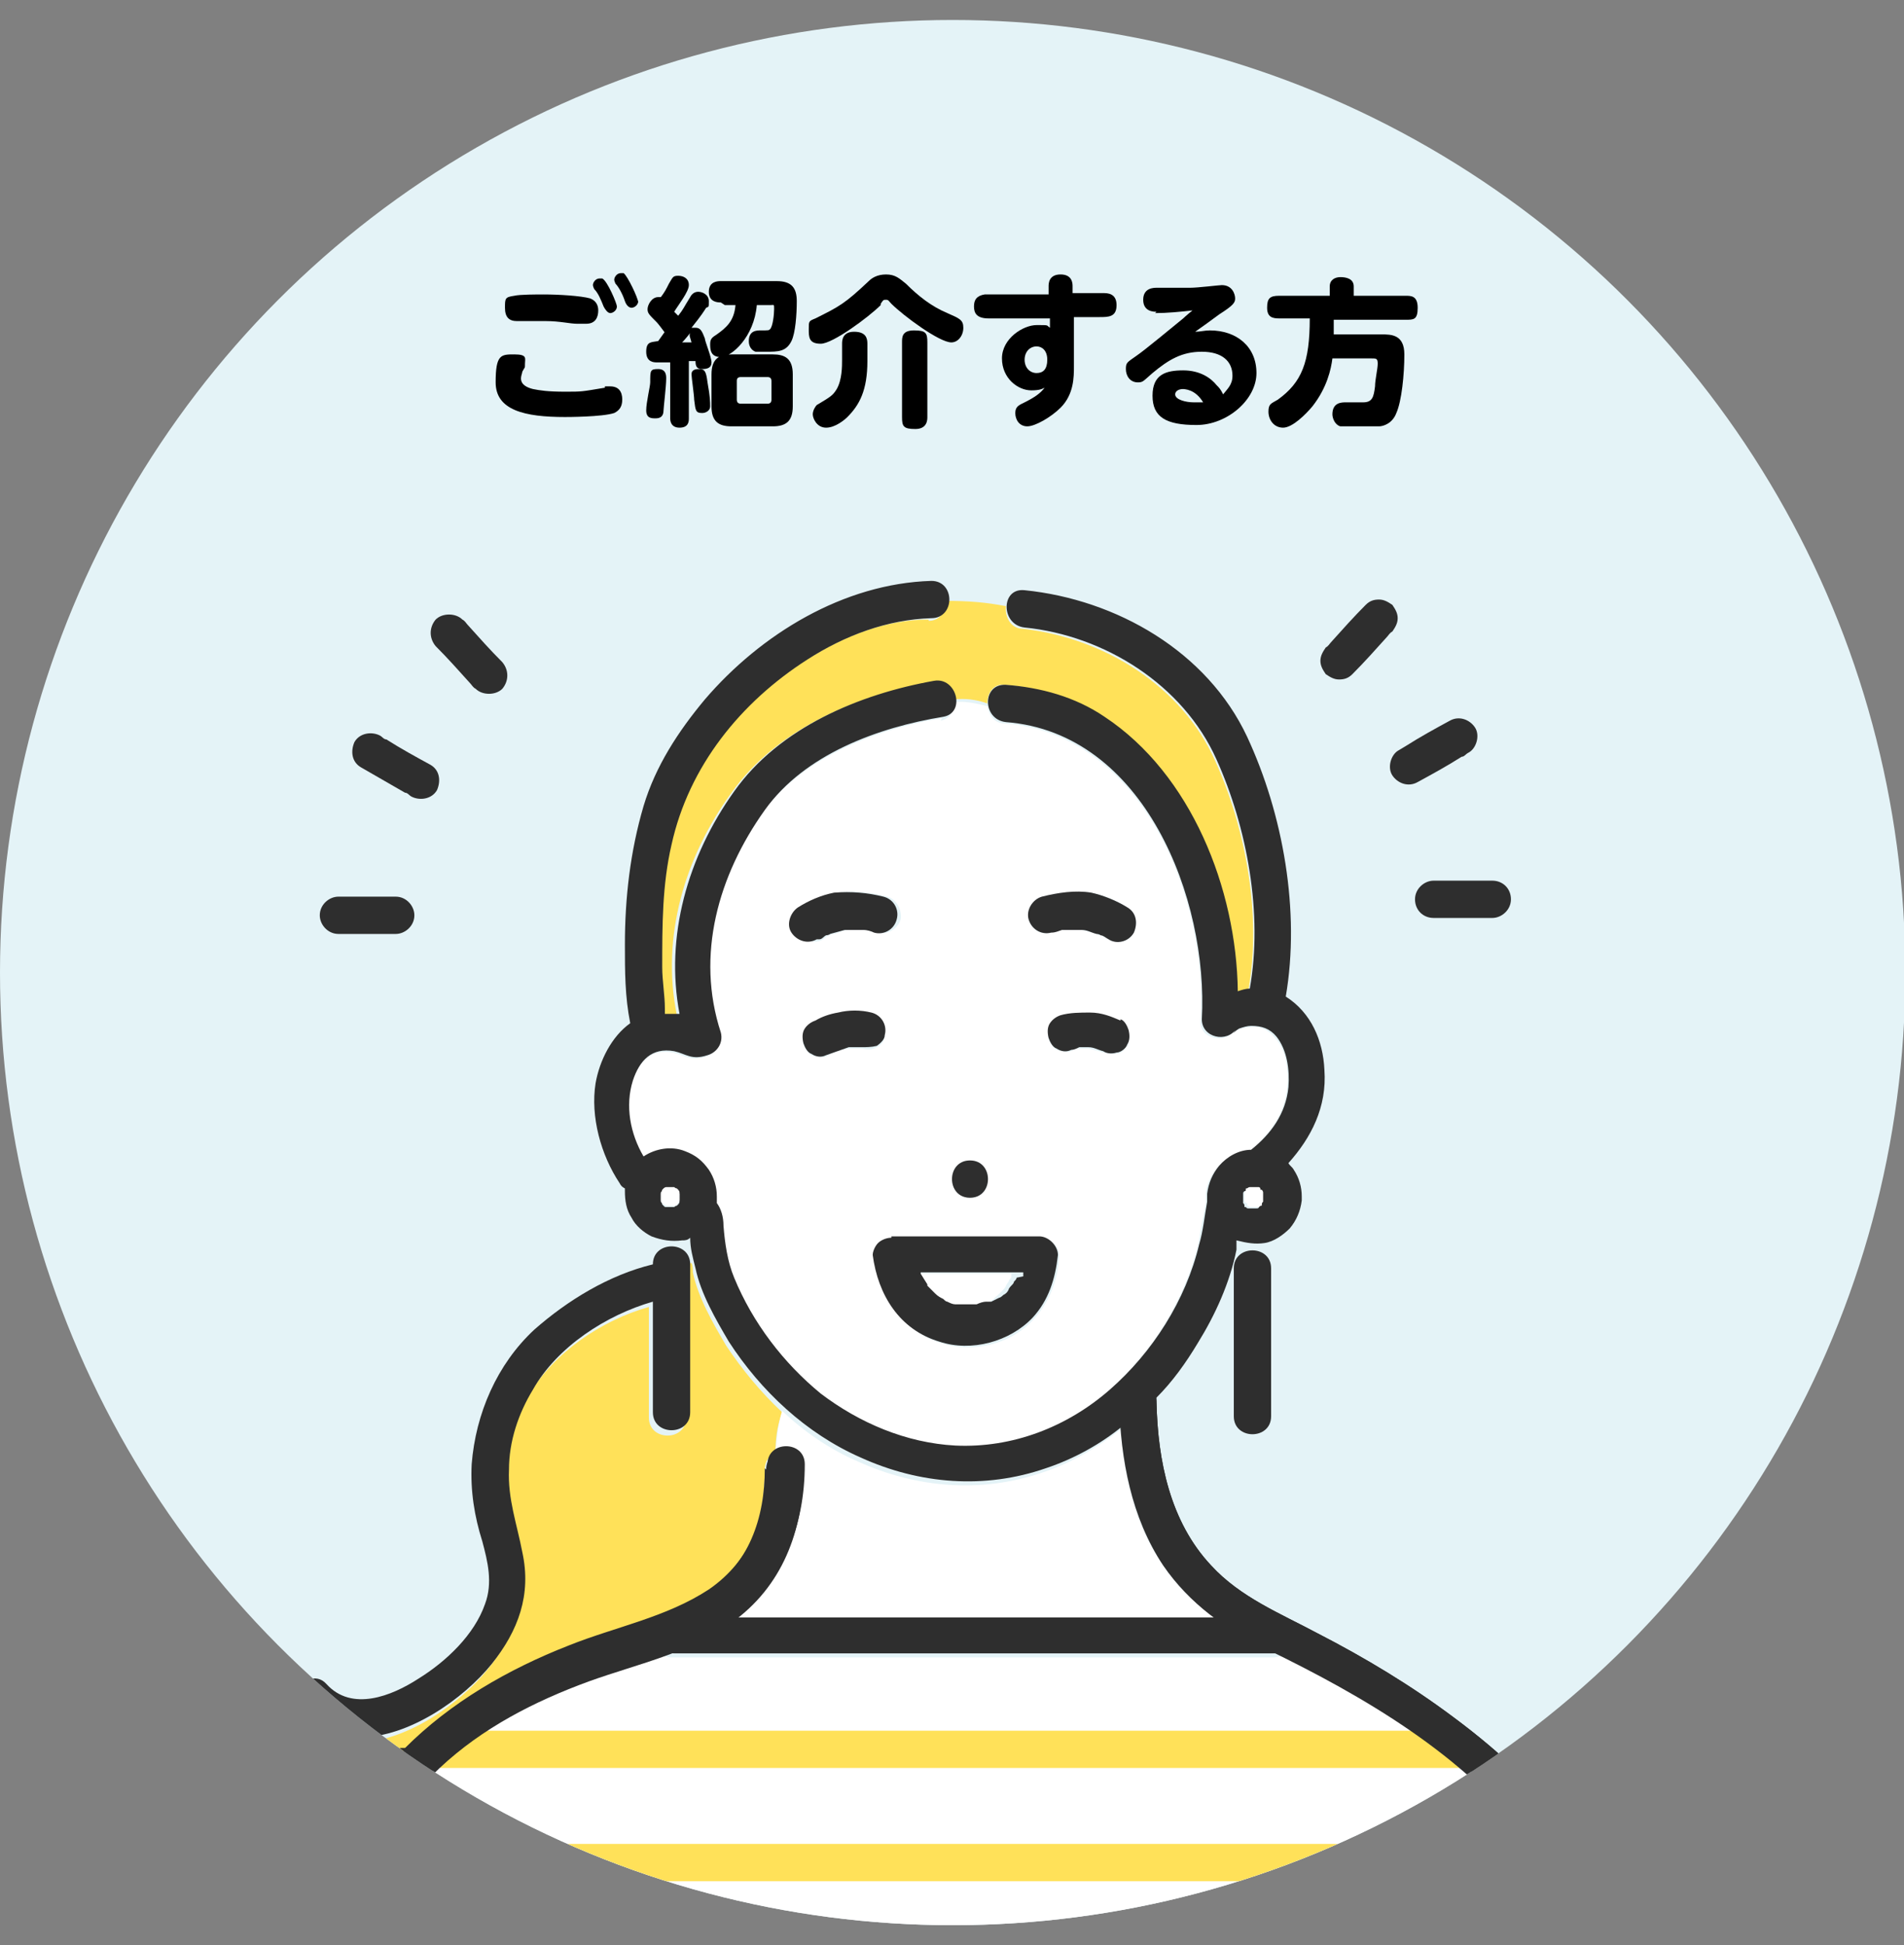 <?xml version="1.0" encoding="UTF-8"?>
<svg id="_レイヤー_2" xmlns="http://www.w3.org/2000/svg" version="1.1" xmlns:xlink="http://www.w3.org/1999/xlink" viewBox="0 0 142.9 146">
  <rect x="0" y="0" width="142.9" height="146" fill="#808080" stroke="none"/>
  <!-- Generator: Adobe Illustrator 29.5.0, SVG Export Plug-In . SVG Version: 2.1.0 Build 137)  -->
  <defs>
    <style>
      .st0 {
        fill: #fff;
      }

      .st1 {
        fill: none;
      }

      .st2 {
        fill: #ffe159;
      }

      .st3 {
        fill: #e4f3f7;
      }

      .st4 {
        clip-path: url(#clippath);
      }

      .st5 {
        fill: #2e2e2e;
      }
    </style>
    <clipPath id="clippath">
      <circle class="st1" cx="71.5" cy="73" r="71.5"/>
    </clipPath>
  </defs>
  <g id="_ヘッダー">
    <g>
      <circle class="st3" cx="71.5" cy="73" r="71.5"/>
      <g class="st4">
        <g>
          <path class="st2" d="M28.9,131.7h0,0Z"/>
          <path class="st2" d="M29.4,131.7h0s0,0,0,0Z"/>
          <path class="st2" d="M29,131.7s0,0,0,0h0s0,0,.1,0h0Z"/>
          <path class="st2" d="M29.4,131.7h0,0Z"/>
          <path class="st0" d="M68.7,95.6s0,0,0,.1c0,0,0,0,0,0,.2.3.3.6.5.8,0,0,0,0,0,.1h0c0,.1.2.2.3.3,0,0,.2.2.3.3,0,0,0,0,0,0,.2.1.4.3.6.4.1,0,.2.1.3.2h0s0,0,0,0c.2,0,.4.1.6.2.1,0,.3,0,.4,0,0,0,0,0,0,0,0,0,0,0,0,0,0,0,0,0,.2,0,.2,0,.4,0,.7,0,.1,0,.2,0,.3,0,0,0,0,0,0,0,.2,0,.5,0,.7-.2,0,0,.2,0,.2,0,0,0,.2,0,.2,0,.2,0,.4-.2.6-.3,0,0,0,0,0,0h0c0-.1.2-.2.3-.3.1-.1.3-.3.4-.4,0,0,.2-.2.2-.3,0,0,.1-.2.2-.3,0-.1.1-.2.2-.3h0s0,0,0-.1c0,0,0,0,0-.2h-7.7Z"/>
          <path class="st2" d="M51.5,96.6v9.8c0,1.8-2.8,1.8-2.8,0v-8.3c-3.6,1-7.2,3.5-9,6.6-1.1,1.8-1.7,3.9-1.8,6,0,2.2.6,4.1,1,6.2.7,3.2-.3,5.9-2.3,8.4-2.1,2.6-6.2,5.5-9.9,5.5.3.2.6.4,1,.6,0,0,.2,0,.2.1h0c.2,0,.3.1.5.2.1,0,.2,0,.4,0,0,0,0,0,.1,0h.3s0,0,.1,0h.1c.2,0,.3,0,.5-.1.1,0,.2,0,.3,0,3.4-3.4,7.7-5.9,12.3-7.7,3.5-1.4,7.3-2.1,10.5-4.2,3.2-2.2,4.4-5.6,4.4-9.4,0-.7.4-1.1.8-1.2,0-1,.1-2,.5-3.1-1.6-1.5-3-3.2-4.2-5-1-1.7-2.1-3.6-2.5-5.5,0-.2,0-.5-.1-.7-.1,0-.3,0-.4,0,0,.1,0,.3,0,.4v1.4h0Z"/>
          <path class="st2" d="M69.7,46.5c-3.3,0-6.5,1.3-9.3,3.1-5,3.2-9,8.1-10.2,13.9-.7,3-.8,6.1-.7,9.2,0,1,0,2.1.2,3.1,0,.1,0,.2,0,.4.4,0,.7,0,1.1,0-1.2-5.9.6-11.9,4.1-16.7,3.4-4.8,9.4-7.3,15-8.3.9-.2,1.6.5,1.7,1.3.8-.1,1.7,0,2.5.3,0-.7.4-1.5,1.3-1.4,2.6.2,5.2,1,7.4,2.4,6.5,4.2,9.9,12.8,10,20.6.3,0,.6,0,.9-.1h0c1-5.6-.2-12.1-2.5-17.2-2.5-5.6-8.3-9.2-14.4-9.9-1,0-1.4-1-1.3-1.7-1.5-.3-2.9-.4-4.5-.4,0,.7-.4,1.5-1.3,1.5h0Z"/>
          <path class="st0" d="M70.7,53.9c-4.8.8-10.4,2.9-13.4,7-3.5,4.9-5.2,10.8-3.3,16.7.2.7-.3,1.5-1,1.7-1.2.4-1.6-.1-2.5-.3-1.7-.3-2.5.7-3.1,2.2-.7,1.9-.2,4,.8,5.7h0c.9-.6,2.1-.8,3.1-.4.8.3,1.3.7,1.8,1.4.4.6.6,1.3.6,2,0,0,0,.2,0,.3,0,0,0,.2,0,.2.3.5.4,1,.5,1.7.1,1.3.3,2.7.8,3.9,1.4,3.4,3.7,6.4,6.5,8.7,2.8,2.3,6.4,3.8,10.1,3.9,4.3.2,8.4-1.4,11.6-4.2,3.2-2.8,5.7-6.8,6.7-10.9.2-1.1.4-2.2.6-3.2,0,0,0,0,0-.1,0-.2,0-.3,0-.5,0-.8.4-1.5.9-2.1.6-.7,1.5-1.1,2.4-1.2,1.4-1.2,2.6-2.7,2.8-4.7.1-1.3,0-2.8-.9-3.8-.5-.6-1.1-.9-1.9-.8-.3,0-.6.1-.9.2-.4.2-.5.5-.2,0-.7,1.1-2.7.7-2.6-.7.6-9.1-4.3-21.5-14.7-22.3-.8,0-1.2-.7-1.3-1.3-.8-.2-1.7-.4-2.5-.3,0,.6-.2,1.2-1,1.4ZM59.7,70c-.4-.6-.1-1.5.5-1.9.8-.5,1.8-.9,2.7-1.1,1.2-.2,2.5,0,3.7.3.7.2,1.1,1,1,1.7-.2.7-1,1.2-1.7,1-.3,0-.6-.1-.8-.2,0,0-.1,0-.2,0,0,0,0,0,0,0,0,0-.1,0-.2,0-.2,0-.4,0-.7,0-.1,0-.2,0-.3,0-.4,0-.7.2-1.1.3,0,0,0,0,0,0,0,0-.2,0-.3.1-.2,0-.4.2-.5.3-.7.4-1.5.1-1.9-.5h0ZM64.7,78.7c0,0-.2,0-.3,0-.2,0-.5,0-.7,0-.6.1-1.2.3-1.7.6-.3.1-.8,0-1.1-.1-.3-.2-.5-.5-.6-.8-.1-.3,0-.8.1-1.1.2-.3.5-.5.8-.6.6-.2,1.1-.4,1.7-.6.8-.2,1.7-.1,2.5,0,.8.2,1.1,1,1,1.7,0,.3-.3.7-.6.8-.3.2-.7.2-1.1.1h0ZM84.6,78.5c-.2.3-.5.6-.8.6-.4,0-.7,0-1-.1-.3-.1-.7-.2-1.1-.3-.2,0-.5,0-.7,0-.2,0-.4,0-.6.2-.3.1-.8,0-1.1-.1-.3-.2-.5-.5-.6-.8-.1-.3,0-.8.1-1.1.2-.3.5-.5.8-.6.7-.3,1.5-.3,2.2-.2.8,0,1.5.3,2.3.6.3.2.5.5.6.8.1.3,0,.7-.1,1.1h0ZM78.2,67.3c1.2-.3,2.4-.4,3.7-.3,1,.2,1.9.6,2.7,1.1.7.4.8,1.2.5,1.9-.3.7-1.3.9-1.9.5-.2-.1-.4-.2-.6-.3,0,0-.2,0-.3-.1,0,0,0,0,0,0-.3-.1-.7-.2-1.1-.3h0c-.1,0-.2,0-.3,0-.2,0-.4,0-.7,0,0,0-.1,0-.2,0,0,0-.2,0-.3,0-.3,0-.5.1-.8.2-.8.2-1.5-.2-1.7-1-.2-.7.3-1.5,1-1.7h0ZM78.1,92.9c.7,0,1.4.6,1.4,1.4-.1,1.7-.7,3.4-1.9,4.7-1.7,1.9-4.6,2.6-7,1.8-2.9-.9-4.6-3.6-5-6.5,0-.4.1-.7.4-.9s0,0,0,0h0c.2-.2.6-.4,1-.4h11.1,0ZM72.8,87.1c1.8,0,1.8,2.8,0,2.8s-1.8-2.8,0-2.8Z"/>
          <path class="st0" d="M60.2,110.2c0,4.6-1.6,8.7-5.4,11.5h1.2c8.1,0,16.2,0,24.3,0s7.5,0,11.2,0c-1.6-1.2-3.1-2.5-4.2-4.2-2.1-3-2.9-6.6-3.2-10.2-1.8,1.4-3.7,2.5-5.8,3.2-4.6,1.6-9.5,1.2-13.9-.8-2.1-.9-4-2.2-5.7-3.8-.3,1-.4,2-.5,3.1.8-.3,1.9,0,1.9,1.2h0Z"/>
          <path class="st0" d="M96.2,124.3c-.2,0-.4.1-.6.1h-5.6c-8.1,0-16.2,0-24.3,0s-10.2,0-15.2,0c-.3,0-.5,0-.7-.2-1.8.7-3.7,1.2-5.6,1.9-4.1,1.5-8,3.5-11.2,6.5-3.8,3.6-5.9,8.2-8.1,12.8h93.9c-1.1-2.5-2.1-5-3.8-7.2-4.7-6.2-11.8-10.5-18.7-13.9h0Z"/>
          <path class="st5" d="M61.5,70.5c.2,0,.3-.2.5-.3,0,0,.2,0,.3-.1,0,0,0,0,0,0,.4-.1.7-.2,1.1-.3.1,0,.2,0,.3,0,.2,0,.4,0,.7,0,0,0,.1,0,.2,0,0,0,0,0,0,0,0,0,.1,0,.2,0,.3,0,.6.1.8.2.7.2,1.5-.2,1.7-1,.2-.7-.2-1.5-1-1.7-1.2-.3-2.4-.4-3.7-.3-1,.2-1.9.6-2.7,1.1-.6.4-.9,1.3-.5,1.9.4.6,1.2.9,1.9.5h0Z"/>
          <path class="st5" d="M85.1,70c.3-.7.2-1.5-.5-1.9-.8-.5-1.8-.9-2.7-1.1-1.2-.2-2.5,0-3.7.3-.7.2-1.2,1-1,1.7s.9,1.2,1.7,1c.3,0,.5-.1.8-.2,0,0,.2,0,.3,0,0,0,.1,0,.2,0,.2,0,.4,0,.7,0,.1,0,.2,0,.3,0h0c.4,0,.7.2,1.1.3,0,0,0,0,0,0,0,0,.2,0,.3.1.2,0,.4.2.6.3.6.4,1.5.2,1.9-.5h0Z"/>
          <path class="st5" d="M60.9,79.1c.3.2.7.3,1.1.1.6-.2,1.1-.4,1.7-.6.2,0,.5,0,.7,0,0,0,.2,0,.3,0,.3,0,.7,0,1.1-.1.3-.2.6-.5.6-.8.2-.7-.2-1.5-1-1.7-.8-.2-1.7-.2-2.5,0-.6.1-1.2.3-1.7.6-.3.1-.6.3-.8.6-.2.3-.2.7-.1,1.1.1.3.3.7.6.8h0Z"/>
          <path class="st5" d="M84.1,76.6c-.7-.3-1.4-.6-2.3-.6-.7,0-1.5,0-2.2.2-.3.1-.6.3-.8.6-.2.3-.2.7-.1,1.1.1.3.3.7.6.8.3.2.7.3,1.1.1.2,0,.4-.1.6-.2.2,0,.5,0,.7,0,.4,0,.7.2,1.1.3.3.2.7.2,1,.1.3,0,.7-.3.8-.6.2-.3.2-.7.1-1.1-.1-.3-.3-.7-.6-.8h0Z"/>
          <path class="st5" d="M72.8,87.1c-1.8,0-1.8,2.8,0,2.8s1.8-2.8,0-2.8Z"/>
          <path class="st5" d="M29,131.7c-.1,0-.1,0-.1,0h.1Z"/>
          <path class="st5" d="M29.4,131.7h-.1.1Z"/>
          <path class="st5" d="M21.7,145.5c-.8,1.6,1.6,3,2.4,1.4.2-.5.5-1,.7-1.4h-3s0,0,0,0h0Z"/>
          <path class="st5" d="M118.7,145.4c0,.1.1.3.2.4.6,1.3,2.1.7,2.5-.4h-2.6Z"/>
          <path class="st5" d="M121.2,144.4c-.9-2-1.7-4.2-2.9-6.1-2.3-3.7-5.7-6.8-9.2-9.4-3.2-2.4-6.7-4.5-10.2-6.3-2.8-1.5-5.8-2.7-8-5.1-3.1-3.3-4-7.9-4.1-12.2,0-.1,0-.3,0-.4,1.2-1.2,2.2-2.6,3.1-4.1,1.3-2.1,2.4-4.5,2.9-7v-.7c.8.2,1.4.3,2.1.2.7-.1,1.4-.6,1.9-1.1.5-.6.8-1.3.9-2.1,0,0,0-.2,0-.3,0-.7-.2-1.4-.6-2-.1-.2-.3-.3-.4-.5,1.7-1.9,2.9-4.2,2.7-7-.1-2.2-1-4.3-2.9-5.5,1.1-6.4-.2-13.7-2.9-19.5-3-6.4-9.8-10.3-16.7-11-1.8-.2-1.8,2.6,0,2.8,6,.6,11.9,4.3,14.4,9.9,2.3,5.1,3.5,11.6,2.5,17.2h0c-.3,0-.6.1-.9.2-.1-7.7-3.5-16.3-10-20.6-2.2-1.5-4.8-2.2-7.4-2.4-1.8-.1-1.8,2.6,0,2.8,10.4.8,15.2,13.3,14.7,22.3,0,1.4,1.9,1.8,2.6.7-.4.6-.3.3.2,0,.3-.1.6-.2.9-.2.8,0,1.4.2,1.9.8.8,1,1,2.5.9,3.8-.2,2-1.3,3.5-2.8,4.7-.9,0-1.8.5-2.4,1.2-.5.6-.8,1.3-.9,2.1,0,.2,0,.3,0,.5,0,0,0,0,0,.1-.2,1.1-.3,2.2-.6,3.2-1,4.2-3.5,8.1-6.7,10.9-3.2,2.8-7.3,4.4-11.6,4.2-3.7-.2-7.2-1.7-10.1-3.9-2.8-2.3-5.1-5.3-6.5-8.7-.5-1.2-.7-2.6-.8-3.9,0-.7-.2-1.3-.5-1.7,0,0,0-.2,0-.2,0,0,0-.2,0-.3,0-.7-.2-1.4-.6-2-.5-.7-1-1.1-1.8-1.4-1-.4-2.2-.2-3.1.4h0c-1-1.7-1.4-3.8-.8-5.7.5-1.5,1.4-2.5,3.1-2.2.9.2,1.3.7,2.5.3.7-.2,1.2-.9,1-1.7-1.9-5.8-.2-11.8,3.3-16.7,3-4.2,8.5-6.2,13.4-7,1.7-.3,1-3-.7-2.7-5.6,1-11.6,3.5-15,8.3-3.5,4.9-5.2,10.9-4.1,16.7-.4,0-.7,0-1.1,0,0-.1,0-.2,0-.4,0-1-.2-2.1-.2-3.1,0-3.1,0-6.2.7-9.2,1.3-5.9,5.2-10.7,10.2-13.9,2.8-1.8,6-3,9.3-3.1,1.8,0,1.8-2.8,0-2.8-6.6.2-12.8,4-17,8.9-2,2.4-3.7,5-4.6,8-1,3.4-1.4,6.9-1.4,10.4,0,2,0,3.9.4,5.9-1.4,1-2.3,2.8-2.6,4.5-.4,2.5.4,5.4,1.8,7.5.1.2.2.3.4.4,0,0,0,0,0,.2,0,.7.1,1.4.5,2,.3.6.9,1.1,1.5,1.4.8.3,1.5.4,2.3.3.2,0,.4,0,.6-.2,0,.8.2,1.5.4,2.3.4,1.9,1.5,3.8,2.5,5.5,2.4,3.7,5.8,6.9,9.9,8.7,4.4,2,9.3,2.4,13.9.8,2.1-.7,4.1-1.8,5.8-3.2.3,3.6,1.1,7.2,3.2,10.2,1.2,1.7,2.6,3.1,4.2,4.2-3.7,0-7.5,0-11.2,0-8.1,0-16.2,0-24.3,0h-1.2c3.8-2.7,5.4-6.9,5.4-11.5,0-1.8-2.8-1.8-2.8,0,0,3.8-1.2,7.2-4.4,9.4-3.2,2.1-7,2.8-10.5,4.2-4.6,1.8-8.9,4.3-12.3,7.7-.1,0-.2,0-.3,0-.1,0-.3.1-.5.1h0,0c-.1,0-.1,0,0,0,0,0,0,0-.1,0h-.3s0,0,0,0c0,0,0,0-.1,0h0c-.1,0-.2,0-.4,0-.2,0-.3-.1-.5-.2h0c0,0-.2,0-.2-.1-.3-.2-.6-.4-1-.6,3.7,0,7.8-2.9,9.9-5.5,2-2.5,3-5.2,2.3-8.4-.4-2.1-1.1-4-1-6.2,0-2.1.7-4.2,1.8-6,1.8-3.2,5.5-5.6,9-6.6v8.3c0,1.8,2.8,1.8,2.8,0v-11.1c0-1.8-2.8-1.8-2.8,0h0c-3.3.8-6.4,2.7-8.9,4.9-2.8,2.6-4.4,6.3-4.7,10.1-.1,2,.2,3.9.8,5.8.4,1.5.8,3.1.2,4.7-.8,2.3-2.9,4.3-5,5.6-2,1.3-5,2.5-6.9.4-.8-.9-2-.2-2.3.7-.4.4-.5,1.1-.2,1.7.8,1.6,2.1,3,3.6,4,.7.5,1.5.9,2.4,1.1-1,1.4-1.9,2.8-2.7,4.4-1.1,2.3-2.2,4.5-3.3,6.8h3c2.2-4.6,4.3-9.3,8.1-12.8,3.2-3,7.1-5,11.2-6.5,1.8-.7,3.7-1.2,5.6-1.9.2.1.4.2.7.2,5.1,0,10.2,0,15.2,0,8.1,0,16.2,0,24.3,0h5.6c.2,0,.4,0,.6-.1,6.9,3.4,14.1,7.7,18.7,13.9,1.7,2.2,2.7,4.7,3.8,7.2h2.6c0-.3,0-.6,0-1h0ZM93.3,89.8c0,0,0-.1,0-.2s0-.1.1-.2h.1c0-.2.1-.2.2-.2,0,0,.1,0,.2,0h.2c0,0,.1,0,.2,0s.1,0,.2.1h.1c0,.2,0,.2.1.3,0,0,0,.2,0,.3h0c0,.2,0,.3,0,.4,0,0,0,.1-.1.2h-.1c0,.2-.1.2-.2.2,0,0-.1,0-.2,0h-.2c0,0-.1,0-.2,0s-.1,0-.2-.1h-.1c0-.2,0-.2-.1-.3,0,0,0-.1,0-.2v-.2h0ZM51,89.9c0,0,0,.2,0,.3,0,0,0,.1-.1.2,0,0,0,0-.1.1,0,0-.1,0-.2.1,0,0-.1,0-.2,0h-.2c0,0-.1,0-.2,0s-.1,0-.2-.1c0,0,0,0-.1-.1,0,0,0-.1-.1-.2,0,0,0-.1,0-.2v-.2c0,0,0-.1,0-.2,0,0,0-.1.1-.2,0,0,0,0,.1-.1,0,0,.1,0,.2-.1,0,0,.1,0,.2,0h.2c0,0,.1,0,.2,0,0,0,.1,0,.2.1,0,0,0,0,.1.1,0,0,0,.1.1.2,0,0,0,.2,0,.3h0q0,.1,0,0Z"/>
          <path class="st0" d="M51,89.8c0,0,0-.2,0-.3,0,0,0-.1-.1-.2,0,0,0,0-.1-.1,0,0-.1,0-.2-.1,0,0-.1,0-.2,0h-.2c0,0-.1,0-.2,0,0,0-.1,0-.2.1,0,0,0,0-.1.1,0,0,0,.1-.1.2,0,0,0,.1,0,.2v.2c0,0,0,.1,0,.2,0,0,0,.1.1.2,0,0,0,0,.1.1,0,0,.1,0,.2.1,0,0,.1,0,.2,0h.2c0,0,.1,0,.2,0s.1,0,.2-.1c0,0,0,0,.1-.1,0,0,0-.1.1-.2,0,0,0-.2,0-.3h0q0-.1,0,0Z"/>
          <path class="st0" d="M93.6,90.5c0,0,.1,0,.2.1,0,0,.1,0,.2,0h.2c0,0,.1,0,.2,0s.1,0,.2-.1h.1c0-.2,0-.2.1-.3,0,0,0-.2,0-.3h0c0-.2,0-.3,0-.4,0,0,0-.1-.1-.2h-.1c0-.2-.1-.2-.2-.2,0,0-.1,0-.2,0h-.2c0,0-.1,0-.2,0,0,0-.1,0-.2.1h-.1c0,.2,0,.2-.1.3,0,0,0,.1,0,.2v.2c0,0,0,.1,0,.2s0,.1.1.2h.1Z"/>
          <path class="st5" d="M92.6,95.2v11.1c0,1.8,2.8,1.8,2.8,0v-11.1c0-1.8-2.8-1.8-2.8,0Z"/>
          <path class="st5" d="M35.7,51.7c.5.5,1.5.5,2,0,.5-.6.5-1.4,0-2-.9-.9-1.7-1.8-2.6-2.8-.1-.1-.2-.3-.4-.4-.5-.5-1.5-.5-2,0-.5.6-.5,1.4,0,2,.9.9,1.7,1.8,2.6,2.8.1.1.2.3.4.4Z"/>
          <path class="st5" d="M32.8,59.3c.3-.7.2-1.5-.5-1.9-1.1-.6-2.2-1.2-3.3-1.9-.2,0-.3-.2-.5-.3-.6-.3-1.5-.2-1.9.5-.3.7-.2,1.5.5,1.9l3.3,1.9c.2,0,.3.2.5.3.6.3,1.5.2,1.9-.5Z"/>
          <path class="st5" d="M29.7,67.3c-1.3,0-2.5,0-3.8,0h-.5c-.7,0-1.4.6-1.4,1.4,0,.7.6,1.4,1.4,1.4,1.3,0,2.5,0,3.8,0h.5c.7,0,1.4-.6,1.4-1.4,0-.7-.6-1.4-1.4-1.4Z"/>
          <path class="st5" d="M104.5,45.4c-.3-.2-.6-.4-1-.4-.4,0-.7.1-1,.4-.9.9-1.7,1.8-2.6,2.8-.1.1-.2.3-.4.4-.2.3-.4.6-.4,1s.2.7.4,1c.3.2.6.4,1,.4.4,0,.7-.1,1-.4.9-.9,1.7-1.8,2.6-2.8.1-.1.2-.3.4-.4.2-.3.4-.6.4-1s-.2-.7-.4-1Z"/>
          <path class="st5" d="M106.4,58.7c1.1-.6,2.2-1.2,3.3-1.9.2,0,.3-.2.5-.3.6-.3.9-1.3.5-1.9-.4-.6-1.2-.9-1.9-.5-1.1.6-2.2,1.2-3.3,1.9l-.5.3c-.6.3-.9,1.3-.5,1.9.4.6,1.2.9,1.9.5Z"/>
          <path class="st5" d="M107.6,68.9c1.3,0,2.5,0,3.8,0h.6c.7,0,1.4-.6,1.4-1.4,0-.8-.6-1.4-1.4-1.4-1.3,0-2.5,0-3.8,0h-.6c-.7,0-1.4.6-1.4,1.4,0,.8.6,1.4,1.4,1.4Z"/>
          <path class="st5" d="M66.9,92.9c-.4,0-.8.2-1,.4h0s0,0,0,0c-.2.2-.4.6-.4.9.4,3,2,5.6,5,6.5,2.4.8,5.3,0,7-1.8,1.2-1.3,1.7-2.9,1.9-4.7,0-.7-.7-1.4-1.4-1.4h-11.1,0ZM76.3,95.9h0c0,.1-.1.2-.2.3,0,.1-.1.2-.2.3,0,0-.2.2-.2.3-.1.2-.2.3-.4.4,0,0-.2.2-.3.2,0,0,0,0,0,0,0,0,0,0,0,0-.2.1-.4.2-.6.3,0,0-.1,0-.2,0,0,0-.2,0-.2,0-.2,0-.5.1-.7.2,0,0,0,0,0,0-.1,0-.2,0-.3,0-.2,0-.4,0-.7,0,0,0-.1,0-.2,0,0,0,0,0,0,0-.1,0-.3,0-.4,0-.2,0-.4-.1-.6-.2,0,0,0,0,0,0h0c-.1,0-.2-.1-.3-.2-.2-.1-.4-.2-.6-.4,0,0,0,0,0,0,0,0-.2-.2-.3-.3-.1-.1-.2-.2-.3-.3h0c0,0,0,0,0-.1-.2-.3-.3-.5-.5-.8,0,0,0,0,0,0,0,0,0,0,0-.1h7.7s0,0,0,.2c0,0,0,0,0,.1h0Z"/>
          <path class="st5" d="M72,98.3c0,0,0,0,0,0h0Z"/>
          <path class="st2" d="M33.2,132.7c8.6,0,17.2,0,25.9,0,13.7,0,27.4,0,41.1,0h9.3c1.8,0,1.8-2.8,0-2.8-8.6,0-17.2,0-25.9,0-13.7,0-27.4,0-41.1,0h-9.3c-1.8,0-1.8,2.8,0,2.8h0Z"/>
          <path class="st2" d="M117.1,138.4h-9c-7.2,0-14.4,0-21.6,0-8.7,0-17.4,0-26.1,0-7.5,0-15.1,0-22.6,0-3.7,0-7.4-.2-11,0h-.2c-1.8,0-1.8,2.8,0,2.8h9c7.2,0,14.4,0,21.6,0,8.7,0,17.4,0,26.1,0,7.5,0,15.1,0,22.6,0,3.7,0,7.4.2,11,0h.2c1.8,0,1.8-2.8,0-2.8h0Z"/>
          <path class="st5" d="M84,105.3c.1,4.2.9,8.6,3.3,12.2,2,2.9,4.7,4.8,7.8,6.3,7.2,3.5,14.8,7.9,19.7,14.4,1.7,2.3,2.8,5,4,7.6.7,1.6,3.1.2,2.4-1.4-.9-2-1.7-4.2-2.9-6.1-2.3-3.7-5.7-6.8-9.2-9.4-3.2-2.4-6.7-4.5-10.2-6.3-2.8-1.5-5.8-2.7-8-5.1-3.1-3.3-4-7.9-4.1-12.2,0-1.8-2.8-1.8-2.8,0h0Z"/>
          <path class="st5" d="M57.4,110.2c0,3.8-1.2,7.2-4.4,9.4-3.2,2.1-7,2.8-10.5,4.2-7.4,2.9-13.9,7.6-17.4,14.9-1.1,2.3-2.2,4.6-3.3,6.9-.8,1.6,1.6,3,2.4,1.4,2.5-5.1,4.6-10.3,8.8-14.3,3.2-3,7.1-5,11.2-6.5,3.6-1.3,7.5-2.1,10.7-4.4,3.8-2.7,5.4-6.9,5.4-11.5,0-1.8-2.8-1.8-2.8,0h0Z"/>
        </g>
      </g>
      <g>
        <path d="M45.4,29c.2,0,.3,0,.4,0,.9,0,.9.8.9,1,0,.5-.2.8-.6,1-.9.3-3.6.3-3.7.3-3,0-5.2-.5-5.2-2.6s.4-2.1,1.4-2.1.8.3.8.7,0,.2-.2.6c0,.1-.1.3-.1.5,0,.5.5.7.9.8.5.1,1.1.2,2.4.2s1.2,0,3-.3h0ZM38.6,22.2c.4-.1,1.7-.1,2.2-.1,1.1,0,2.8.1,3.5.3.5.2.6.6.6.9,0,.5-.2,1-.9,1s-.2,0-.7,0c-.5,0-1.3-.2-2.3-.2s-1.9,0-2.2,0c-.6,0-.9-.3-.9-1s0-.8.7-.9h0ZM46.3,23c0,.3-.3.5-.5.5s-.4-.3-.5-.5c-.2-.5-.4-1-.7-1.3,0,0-.1-.2-.1-.3,0-.2.2-.5.5-.5s.1,0,.2,0c.4.2,1.1,1.9,1.1,2.1ZM47.9,22.6c0,.3-.3.5-.5.5s-.4-.2-.5-.5c-.2-.6-.5-1.1-.7-1.3,0,0-.1-.2-.1-.3,0-.2.2-.5.5-.5s.1,0,.2,0c.3.2,1.1,1.9,1.1,2.2h0Z"/>
        <path d="M50,25.1c-.3-.4-.6-.8-.7-.9-.6-.6-.7-.7-.7-1s.3-.9.8-.9.2,0,.2,0c.3-.4.4-.6.6-1,.3-.5.3-.6.7-.6s.8.2.8.7-.8,1.5-1.1,2c0,0,.2.2.3.3.4-.5.4-.6.9-1.4.1-.2.3-.4.6-.4s.8.2.8.7,0,.4-.2.5c-.2.3-.3.5-1.1,1.5,0,0,.1,0,.3,0,.4,0,.5.3.7.8,0,.2.5,1.4.5,1.8s-.3.5-.7.5-.5-.2-.5-.6c-.3,0-.4,0-.5,0v4.3c0,.2,0,.7-.7.7s-.7-.6-.7-.7v-4.2c-.1,0-1,0-1,0-.2,0-.8,0-.8-.8s.4-.7.9-.8l.5-.7h0ZM50,28.4c0,.6-.2,2.2-.2,2.4,0,.5-.3.6-.6.6s-.7,0-.7-.6.3-1.8.3-2.1c0-.9,0-1,.6-1s.6.5.6.7ZM51.1,25.7c.1,0,.7,0,.8,0-.1-.4-.2-.5-.1-.7-.1.1-.3.4-.7.8ZM52.7,31c-.5,0-.5-.2-.6-1,0-.3-.2-1.7-.2-1.9,0-.4.4-.4.6-.4.4,0,.5.2.6,1,.2,1.1.2,1.5.2,1.8s-.3.5-.6.5h0ZM54.1,22.7c-.2,0-.9,0-.9-.8s.7-.8.9-.8h4.2c1.1,0,1.5.5,1.5,1.5s-.1,2.4-.4,3c-.4.8-1,.8-1.9.8s-.7,0-.8,0c-.5-.2-.5-.7-.5-.8,0-.8.6-.8.9-.8.6,0,.6,0,.7-.1.2-.2.3-1.1.3-1.5s0-.3-.3-.3h-1c-.2,2.4-1.9,3.9-2.7,3.9s-.8-.6-.8-1,.2-.5.5-.7c.7-.5,1.3-1,1.4-2.2,0,0-.8,0-.8,0ZM59.5,30.5c0,1.1-.5,1.5-1.5,1.5h-3.1c-1,0-1.5-.4-1.5-1.5v-2.4c0-1.2.6-1.5,1.5-1.5h3.1c.9,0,1.5.3,1.5,1.5v2.4ZM57.9,28.6c0-.2-.1-.3-.3-.3h-2c-.3,0-.3.2-.3.3v1.4c0,.2.1.3.3.3h2c.2,0,.3-.1.3-.3v-1.4Z"/>
        <path d="M66.1,22.9c-.9.9-3.6,2.9-4.5,2.9s-.9-.5-.9-1.1,0-.6.5-.8c1.8-.9,2.2-1.1,4-2.8.2-.2.6-.5,1.3-.5s1,.3,1.5.7c.9.9,1.9,1.7,3.1,2.2.9.4,1.2.5,1.2,1.1s-.4,1.1-.9,1.1c-.9,0-3.6-2-4.5-2.9-.2-.2-.2-.3-.4-.3s-.2,0-.4.3h0ZM65.1,27.1c0,2.2-.6,3.3-1.5,4.2-.2.2-.9.8-1.6.8s-1-.7-1-1,.2-.6.3-.7c1-.6,1.2-.7,1.5-1.2.4-.7.4-1.7.4-2.2v-1.2c0-.2,0-.9.9-.9s1,.5,1,.9v1.4h0ZM69.6,31.3c0,.2,0,.9-.9.9s-1-.2-1-.9v-5.6c0-.4,0-.9.9-.9s1,.2,1,.9v5.6Z"/>
        <path d="M80.6,27.5c0,.8,0,2.1-1,3.1-.7.7-1.9,1.4-2.5,1.4s-.9-.5-.9-1,.3-.6.7-.8c.8-.4,1.2-.7,1.5-1.1-.2.1-.4.2-1,.2-1,0-2.2-.9-2.2-2.4s1.6-2.5,2.6-2.5.7,0,1,.2v-.7s-3,0-3,0c-.2,0-1.4,0-1.6,0-.9,0-1.1-.4-1.1-.9s.2-.8.8-.9c.3,0,1.6,0,1.8,0h3v-.6c0-.2,0-.9.9-.9s.9.7.9.9v.5h.7c.2,0,1.4,0,1.6,0,.3,0,1,0,1,.9s-.6.9-1.3.9h-1.9s0,3.4,0,3.4h0ZM77.8,26c-.5,0-.9.4-.9,1s.4,1,.9,1,.8-.3.8-1-.4-1-.8-1h0Z"/>
        <path d="M86.8,23.4c-.2,0-1,0-1-.9s.8-.9,1-.9c.8,0,1.9,0,2.5,0,.6,0,2.2-.2,2.4-.2.8,0,1,.7,1,1s-.1.5-1.2,1.2c-.8.6-1.1.8-1.8,1.3.4,0,.7-.1,1.1-.1,2,0,3.5,1.2,3.5,3.2s-2.2,3.9-4.5,3.9-3.3-.6-3.3-2.2,1-1.9,2.3-1.9,2.1.6,2.5,1.1c.2.2.3.3.5.7.3-.4.7-.7.7-1.4,0-1.1-.8-1.8-2.3-1.8s-2.5.6-3.7,1.6c-.7.6-.7.7-1.1.7-.6,0-.9-.5-.9-1s.1-.5.8-1c.6-.4,3-2.4,3.5-2.8.2-.2.7-.6.7-.6-.9.1-1.9.2-2.8.2h0ZM88.8,29.2c-.4,0-.6.2-.6.4,0,.4.8.6,1.4.6s.5,0,.7,0c-.6-1-1.4-1-1.6-1Z"/>
        <path d="M103.7,25.1c.7,0,1.7,0,1.7,1.5s-.2,3.5-.6,4.4c-.3.8-1,1-1.3,1-.3,0-1.1,0-1.5,0s-1.2,0-1.4,0c-.4-.1-.6-.6-.6-.9,0-.9.7-.9,1-.9s1.2,0,1.3,0c.7,0,.8-.4.9-1.2,0-.5.2-1.3.2-1.7s-.1-.4-.5-.4h-2.9c-.1.8-.4,2.2-1.5,3.6-.5.6-1.5,1.6-2.2,1.6s-1.1-.6-1.1-1.2.2-.6.7-.9c1.8-1.3,2.4-2.8,2.4-6.1h-2.3c-.5,0-.9-.1-.9-.8s.2-.9.9-.9h3.8v-.7c0-.5.4-.7.8-.7s1,.1,1,.7v.7h3.9c.4,0,.9,0,.9.9s-.3.9-.9.9h-5.4c0,.4,0,.7,0,1.1h3.4Z"/>
      </g>
    </g>
  </g>
</svg>